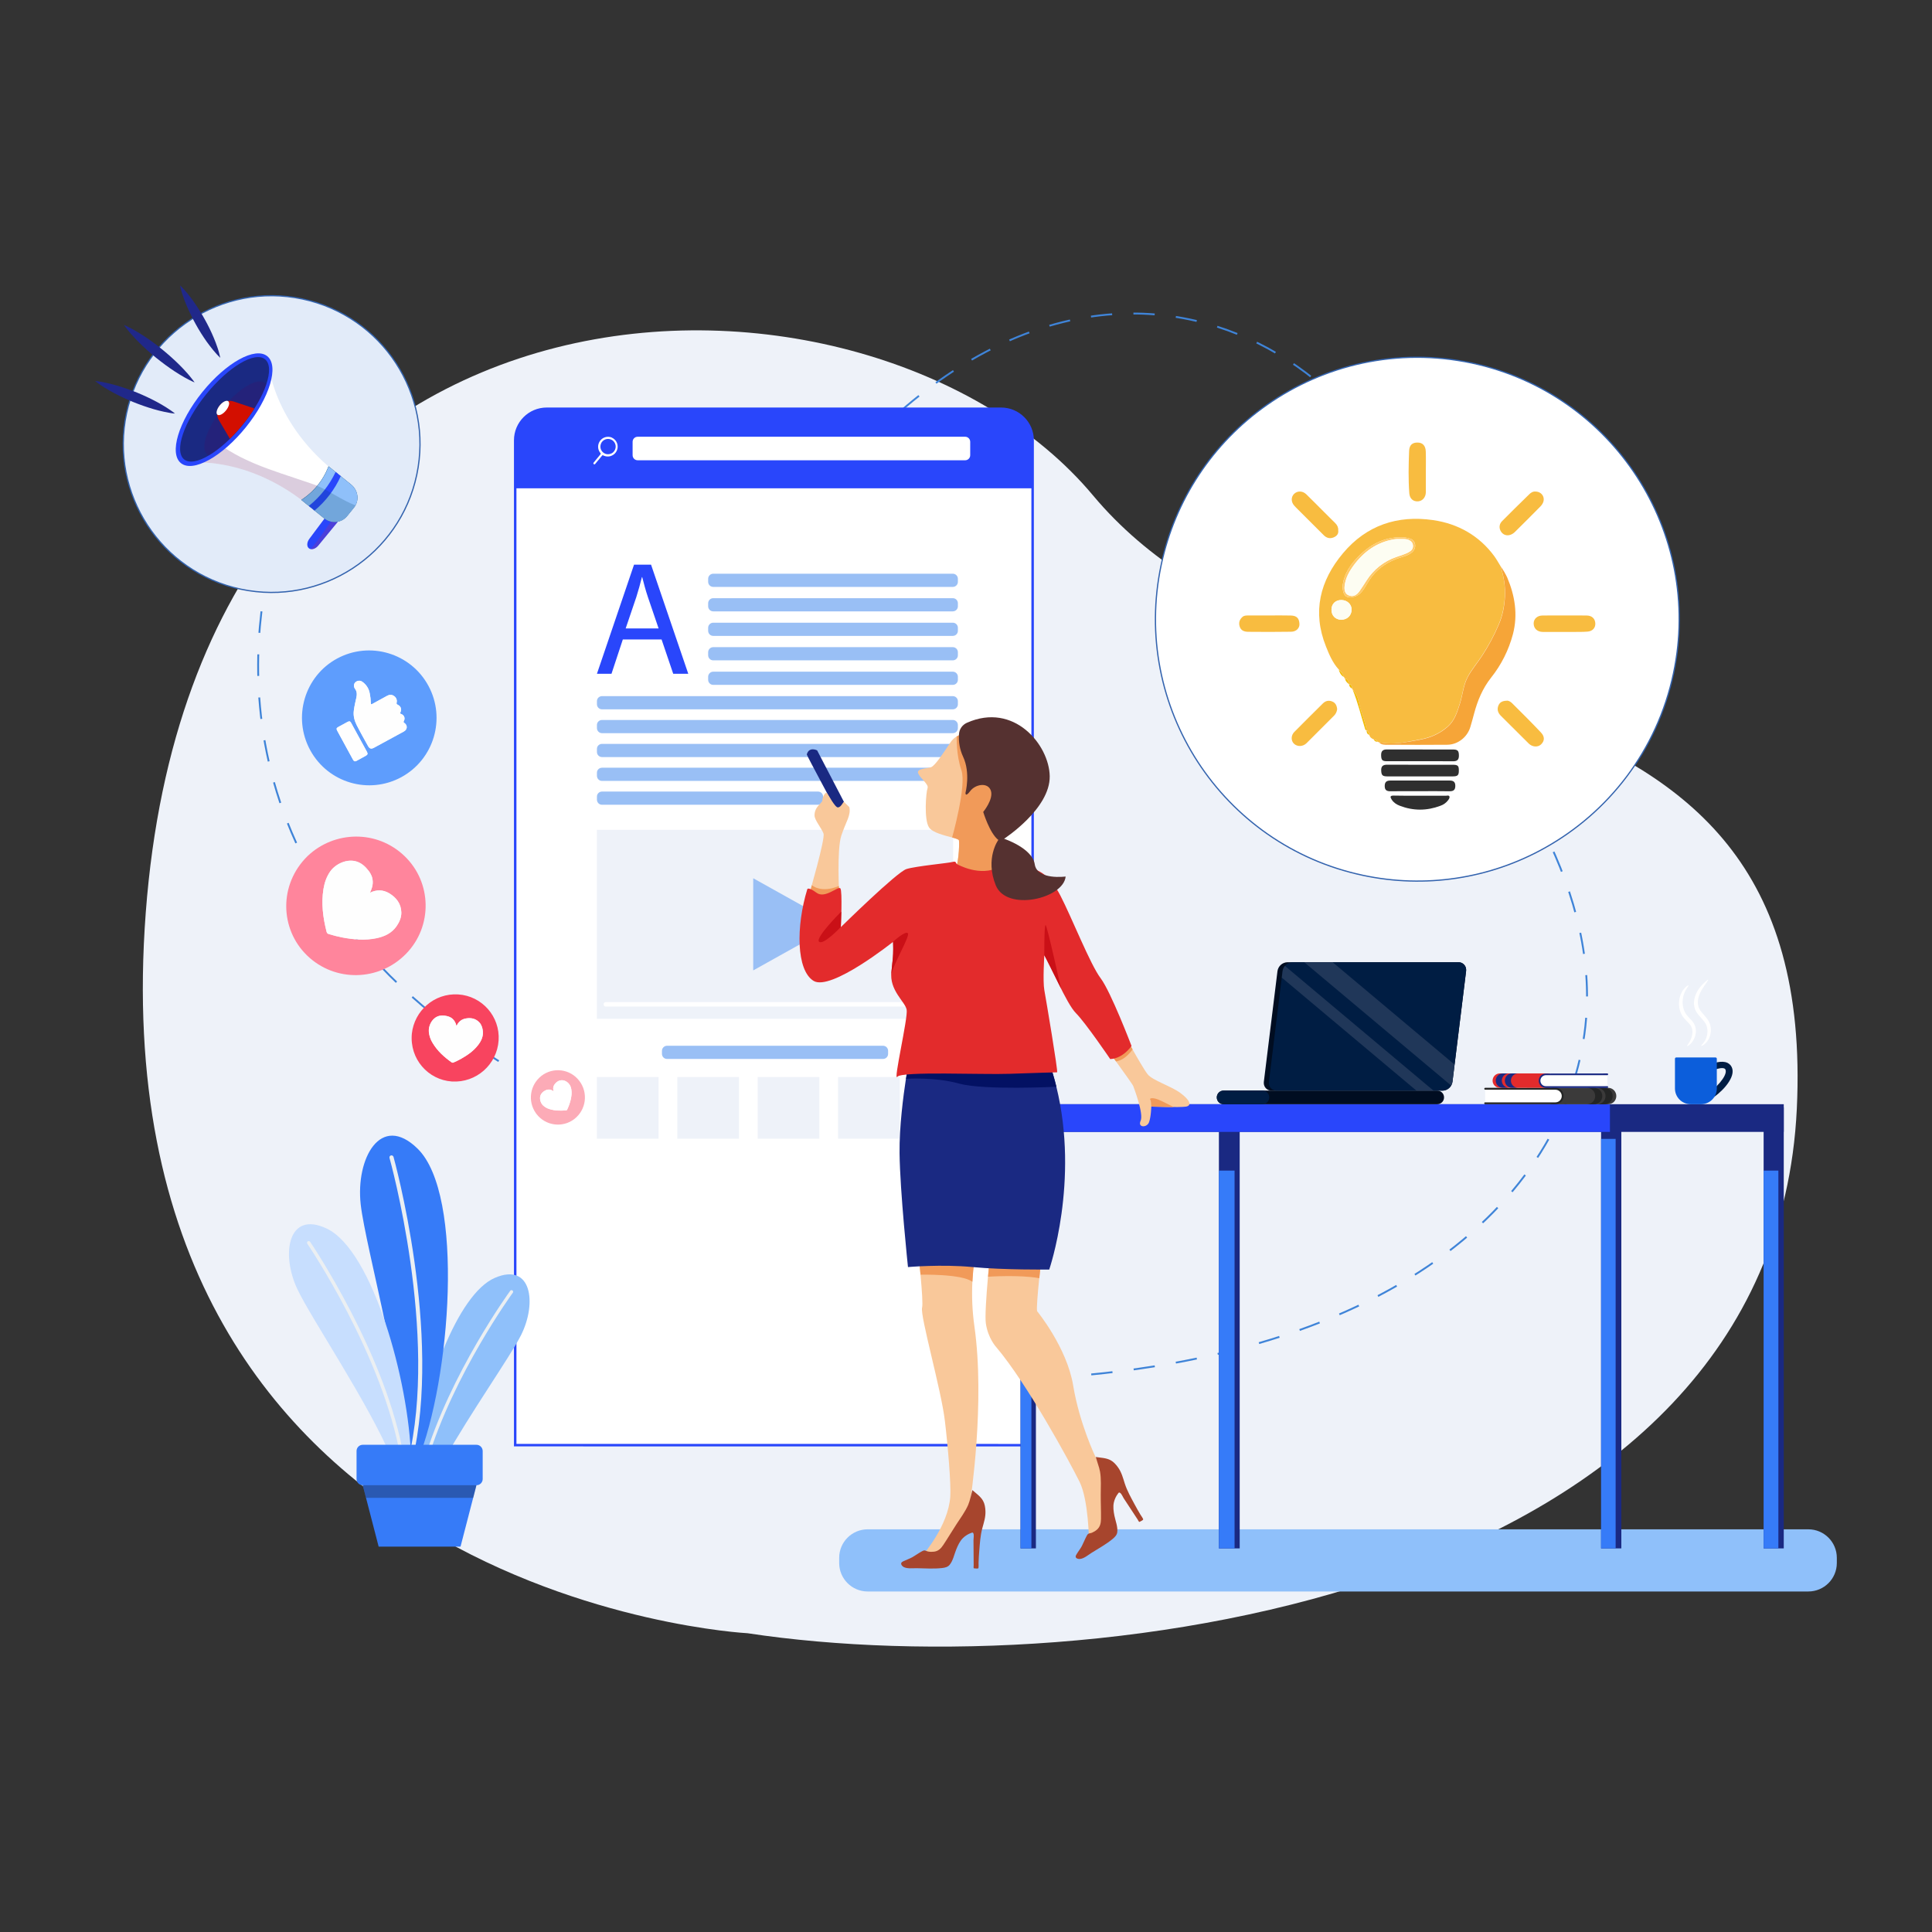 <?xml version="1.0" encoding="UTF-8"?> <!-- Generator: Adobe Illustrator 25.0.1, SVG Export Plug-In . SVG Version: 6.00 Build 0) --> <svg xmlns="http://www.w3.org/2000/svg" xmlns:xlink="http://www.w3.org/1999/xlink" version="1.1" id="Layer_1" x="0px" y="0px" viewBox="0 0 3120 3120" style="enable-background:new 0 0 3120 3120;" xml:space="preserve"><rect x="0" y="0" width="3120" height="3120" fill="#333333" stroke="none"/> <style type="text/css"> .st0{fill:#EEF2F9;} .st1{fill:none;stroke:#3F84D8;stroke-width:3;stroke-miterlimit:10;} .st2{fill:none;stroke:#3F84D8;stroke-width:3;stroke-miterlimit:10;stroke-dasharray:34.83,34.83;} .st3{fill:none;stroke:#3F84D8;stroke-width:3;stroke-miterlimit:10;stroke-dasharray:34.38,34.38;} .st4{fill:none;stroke:#3F84D8;stroke-width:3;stroke-miterlimit:10;stroke-dasharray:34.49,34.49;} .st5{fill:#FFFFFF;stroke:#2946FB;stroke-width:4;stroke-miterlimit:10;} .st6{fill:#99BFF5;} .st7{fill:#FFFFFF;} .st8{fill:#2946FB;} .st9{fill:#8FC0FA;} .st10{fill:#1A2982;} .st11{fill:#367BF8;} .st12{fill:#F9C89A;} .st13{fill:#F19A59;} .st14{fill:#A7452D;} .st15{fill:#031163;} .st16{fill:#E32B2C;} .st17{fill:#CA1017;} .st18{fill:#553130;} .st19{fill-rule:evenodd;clip-rule:evenodd;fill:#000D21;} .st20{fill-rule:evenodd;clip-rule:evenodd;fill:#001D43;} .st21{opacity:0.29;fill-rule:evenodd;clip-rule:evenodd;fill:#70778E;enable-background:new ;} .st22{fill:#001D43;} .st23{fill:#0C5EDB;} .st24{fill-rule:evenodd;clip-rule:evenodd;fill:#3B3A3A;} .st25{fill-rule:evenodd;clip-rule:evenodd;fill:#FFFFFF;} .st26{fill-rule:evenodd;clip-rule:evenodd;fill:#242525;} .st27{fill-rule:evenodd;clip-rule:evenodd;fill:#E32B2C;} .st28{fill-rule:evenodd;clip-rule:evenodd;fill:#1A2982;} .st29{fill:#5E9DFD;} .st30{fill:#FEFEFE;} .st31{fill:#FF859C;} .st32{fill:#F8445F;} .st33{opacity:0.45;} .st34{fill:#FFFFFF;stroke:#3363AE;stroke-width:2;stroke-miterlimit:10;} .st35{fill:#E2EBF9;stroke:#3363AE;stroke-width:2;stroke-miterlimit:10;} .st36{opacity:0.2;} .st37{fill:#D92150;} .st38{fill:#4A0659;} .st39{fill:#003E61;} .st40{fill:#D30F00;} .st41{fill:#20288A;} .st42{fill:#F8BC40;} .st43{fill:#F6A538;} .st44{fill:#2F2F2F;} .st45{fill:#F2BB0A;} .st46{fill:#FFC969;} .st47{fill:#FDFDF2;} .st48{fill-rule:evenodd;clip-rule:evenodd;fill:#8FC0FA;} .st49{fill-rule:evenodd;clip-rule:evenodd;fill:#EBEFF2;} .st50{fill-rule:evenodd;clip-rule:evenodd;fill:#367BF8;} .st51{fill-rule:evenodd;clip-rule:evenodd;fill:#C7DEFE;} .st52{opacity:0.35;fill-rule:evenodd;clip-rule:evenodd;fill:#141A33;enable-background:new ;} </style> <g> <path class="st0" d="M1207.2,2637.5c0,0-1055.6-54.7-971.8-1164S1409.5,374.8,1765,799.9s1174.2,204.9,1136.7,990.6 C2864.2,2576.2,1773.1,2723.3,1207.2,2637.5z"></path> <path class="st1" d="M447.1,873c0,0-1.9,5.2-4.7,14.8"></path> <path class="st2" d="M434.3,918.7c-34.7,150.5-86,636.8,599.9,908.9"></path> <path class="st1" d="M1049,1833.4c4.8,1.8,9.7,3.7,14.6,5.5c7.3,2.7-0.5-5.4-1.2-15.6"></path> <path class="st3" d="M1060.8,1792c-7-174.6-1.1-794,402.4-1135.7c458-387.9,908.4,63.6,828.3,372.7"></path> <path class="st1" d="M2287.1,1044.1c-1.6,4.9-3.3,9.8-5.2,14.7c-2.8,7.2,4.1,3.7,11.2,10.8"></path> <path class="st4" d="M2315.2,1092.2c74.1,78.4,246.3,285.1,247.7,513.6c1.7,272.4-248.2,579.1-863.9,619"></path> <path class="st1" d="M1683.2,2225.8c-5.2,0.3-10.3,0.6-15.6,0.8"></path> <path class="st5" d="M883,660.1h733.6c28.2,0,51,22.8,51,51v1622.7l0,0H832l0,0V711.1C832,682.9,854.8,660.1,883,660.1 C883,660.1,883,660.1,883,660.1z"></path> <rect x="963.9" y="1340.1" class="st0" width="575.4" height="305.1"></rect> <polygon class="st6" points="1216.4,1418.3 1216.4,1567.1 1349.7,1492.7 "></polygon> <path class="st7" d="M978.1,1618.3h541.1c1.8,0,3.3,1.5,3.3,3.3v0.6c0,1.8-1.5,3.3-3.3,3.3H978.1c-1.8,0-3.3-1.5-3.3-3.3v-0.6 C974.8,1619.8,976.3,1618.3,978.1,1618.3z"></path> <path class="st6" d="M1151.8,926.5h386.9c4.6,0,8.2,3.7,8.2,8.2v4.9c0,4.6-3.7,8.2-8.2,8.2h-386.9c-4.6,0-8.2-3.7-8.2-8.2v-4.9 C1143.6,930.2,1147.3,926.5,1151.8,926.5z"></path> <path class="st6" d="M1151.8,966h386.9c4.6,0,8.2,3.7,8.2,8.2v4.9c0,4.6-3.7,8.2-8.2,8.2h-386.9c-4.6,0-8.2-3.7-8.2-8.2v-4.9 C1143.6,969.7,1147.3,966,1151.8,966z"></path> <path class="st6" d="M1151.8,1005.6h386.9c4.6,0,8.2,3.7,8.2,8.2v4.9c0,4.6-3.7,8.2-8.2,8.2h-386.9c-4.6,0-8.2-3.7-8.2-8.2v-4.9 C1143.6,1009.3,1147.3,1005.6,1151.8,1005.6z"></path> <path class="st6" d="M1151.8,1045.1h386.9c4.6,0,8.2,3.7,8.2,8.2v4.9c0,4.6-3.7,8.2-8.2,8.2h-386.9c-4.6,0-8.2-3.7-8.2-8.2v-4.9 C1143.6,1048.8,1147.3,1045.1,1151.8,1045.1z"></path> <path class="st6" d="M1151.8,1084.7h386.9c4.6,0,8.2,3.7,8.2,8.2v4.9c0,4.6-3.7,8.2-8.2,8.2h-386.9c-4.6,0-8.2-3.7-8.2-8.2v-4.9 C1143.6,1088.4,1147.3,1084.7,1151.8,1084.7z"></path> <path class="st6" d="M972.2,1124.2h566.5c4.6,0,8.2,3.7,8.2,8.2v4.9c0,4.6-3.7,8.2-8.2,8.2H972.2c-4.6,0-8.2-3.7-8.2-8.2v-4.9 C963.9,1127.9,967.6,1124.2,972.2,1124.2z"></path> <path class="st6" d="M972.2,1162.7h566.5c4.6,0,8.2,3.7,8.2,8.2v4.9c0,4.6-3.7,8.2-8.2,8.2H972.2c-4.6,0-8.2-3.7-8.2-8.2v-4.9 C963.9,1166.4,967.6,1162.7,972.2,1162.7z"></path> <path class="st6" d="M972.2,1201.3h566.5c4.6,0,8.2,3.7,8.2,8.2v4.9c0,4.6-3.7,8.2-8.2,8.2H972.2c-4.6,0-8.2-3.7-8.2-8.2v-4.9 C963.9,1204.9,967.6,1201.3,972.2,1201.3z"></path> <path class="st6" d="M972.2,1239.8h566.5c4.6,0,8.2,3.7,8.2,8.2v4.9c0,4.6-3.7,8.2-8.2,8.2H972.2c-4.6,0-8.2-3.7-8.2-8.2v-4.9 C963.9,1243.4,967.6,1239.8,972.2,1239.8z"></path> <path class="st6" d="M972.2,1278.3H1321c4.6,0,8.2,3.7,8.2,8.2v4.9c0,4.6-3.7,8.2-8.2,8.2H972.2c-4.6,0-8.2-3.7-8.2-8.2v-4.9 C963.9,1282,967.6,1278.3,972.2,1278.3z"></path> <path class="st6" d="M1077.2,1688.8h348.8c4.6,0,8.2,3.7,8.2,8.2v4.9c0,4.6-3.7,8.2-8.2,8.2h-348.8c-4.6,0-8.2-3.7-8.2-8.2v-4.9 C1069,1692.5,1072.7,1688.8,1077.2,1688.8z"></path> <path class="st8" d="M1005.8,1032.7l-18.3,55.4h-23.5l59.9-176.2h27.5l60.1,176.2h-24.3l-18.8-55.4H1005.8z M1063.6,1014.9 l-17.3-50.7c-3.9-11.5-6.5-22-9.2-32.2h-0.5c-2.6,10.5-5.5,21.2-8.9,31.9l-17.3,51H1063.6z"></path> <path class="st8" d="M883,660.1h733.6c28.2,0,51,22.8,51,51v77.5l0,0H832l0,0v-77.5C832,682.9,854.8,660.1,883,660.1 C883,660.1,883,660.1,883,660.1z"></path> <path class="st7" d="M1029.8,705.3h528.8c4.6,0,8.2,3.7,8.2,8.2v21.6c0,4.6-3.7,8.2-8.2,8.2h-528.8c-4.6,0-8.2-3.7-8.2-8.2v-21.6 C1021.6,709,1025.2,705.3,1029.8,705.3z"></path> <path class="st7" d="M971.6,733.4c0.2,0.2,0.4,0.3,0.6,0.5C972,733.7,971.8,733.5,971.6,733.4z"></path> <path class="st7" d="M973.2,734.6l-0.6,0.8l-0.9,1.1l-5,6.1l-0.9,1l-3.7,4.5l-0.5,0.6l-0.5,0.6c-0.3,0.3-0.7,0.6-1.1,0.6h-0.3 c-0.3,0-0.7-0.2-0.9-0.4c-0.3-0.3-0.5-0.6-0.5-1c-0.1-0.2-0.1-0.5,0-0.7c0-0.1,0.1-0.2,0.1-0.3l0,0c0.1-0.1,0.1-0.2,0.2-0.3l5-6.1 l1.1-1.3l5-6.1l0.9-1.1c0.3,0.3,0.7,0.6,1,0.9s0.4,0.3,0.6,0.5C972.5,734,972.9,734.3,973.2,734.6z"></path> <path class="st7" d="M975.6,734.2c0,0-0.3,0.6-0.7,1.3c-0.6-0.3-1.2-0.6-1.7-1l-0.6,0.8l-0.9,1.1c-0.7-0.9-1.4-2-2-2.9l0.9-1.1 c-0.2-0.2-0.3-0.3-0.5-0.5C972.3,731.8,975.6,734.1,975.6,734.2z"></path> <path class="st7" d="M988.3,706.7c-1.8-0.8-3.6-1.2-5.6-1.3c-6.4-0.3-12.3,3.2-15.1,8.9c-0.1,0.2-0.2,0.4-0.3,0.6 c-2.6,5.8-1.5,12.5,2.7,17.2c0.2,0.2,0.3,0.4,0.5,0.5c0.3,0.3,0.7,0.6,1,0.9c0.3,0.3,0.4,0.3,0.6,0.5c0.2,0.2,0.6,0.5,0.9,0.7 c0.6,0.4,1.1,0.7,1.7,1l0.5,0.2c0.9,0.4,1.8,0.7,2.7,0.9c3.1,0.7,6.4,0.5,9.4-0.7c8.2-3.2,12.3-12.4,9.1-20.6 c-1.5-3.9-4.5-7.1-8.4-8.8L988.3,706.7z M993.2,726.2c-0.7,1.6-1.8,3.1-3.1,4.3c-3.1,2.7-7.4,3.7-11.4,2.7 c-0.6-0.2-1.2-0.4-1.8-0.7c-6.2-2.8-9-10-6.3-16.2c0,0,0-0.1,0-0.1c2.8-6.3,10.1-9.1,16.4-6.3C993.2,712.7,996,720,993.2,726.2 L993.2,726.2z"></path> <rect x="963.9" y="1739.3" class="st0" width="99.6" height="99.6"></rect> <rect x="1093.8" y="1739.3" class="st0" width="99.6" height="99.6"></rect> <rect x="1223.6" y="1739.3" class="st0" width="99.6" height="99.6"></rect> <rect x="1353.4" y="1739.3" class="st0" width="99.6" height="99.6"></rect> <path class="st9" d="M1401.2,2469.7h1519.1c25.4,0,46,20.6,46,46v8.4c0,25.4-20.6,46-46,46H1401.2c-25.4,0-46-20.6-46-46v-8.4 C1355.2,2490.3,1375.8,2469.7,1401.2,2469.7z"></path> <rect x="1968.4" y="1788.4" class="st10" width="33.6" height="712.1"></rect> <rect x="1968.4" y="1890.4" class="st11" width="25.3" height="610.1"></rect> <rect x="2585.6" y="1788.4" class="st10" width="32.7" height="712.1"></rect> <rect x="2585.6" y="1839.2" class="st11" width="23.5" height="661.3"></rect> <rect x="2848.1" y="1788.4" class="st10" width="32.5" height="712.1"></rect> <rect x="2848.1" y="1890.4" class="st11" width="23.8" height="610.1"></rect> <rect x="1648.1" y="1783.2" class="st10" width="1232.5" height="44.7"></rect> <rect x="1648.1" y="1788.4" class="st10" width="24.8" height="712.1"></rect> <rect x="1648.1" y="1845.8" class="st11" width="17.5" height="654.7"></rect> <rect x="1648.1" y="1783.2" class="st8" width="951.8" height="44.7"></rect> <path class="st12" d="M1915.2,1787.1c-10.1,1.6-56,0-56,0s-0.3,16.4-3.7,25.4c-3.4,9-18.7,8.7-13.5-2.6s-10.8-52.8-11.9-56 c-0.7-2.2-17.5-25.4-27.8-39.7c-4.7-6.4-8.1-11.1-8.1-11.1l29.3-18.2c0,0,2.2,4,5.4,9.7l0,0c7,12.5,19,33.3,24.4,40.2 c7.9,10.1,38.3,19.3,53.1,30.4C1921.4,1776.2,1925.3,1785.5,1915.2,1787.1z"></path> <path class="st13" d="M1829,1694.6L1829,1694.6c0,0-10.9,17.1-26.7,19.5c-4.7-6.4-8.1-11.1-8.1-11.1l29.3-18.2 C1823.6,1684.9,1825.8,1688.8,1829,1694.6z"></path> <path class="st10" d="M1302.9,1218.4c-0.3,1.3,51,96.4,51,96.4l9-19.8l-43.3-83.2C1319.6,1211.7,1306.4,1205.2,1302.9,1218.4z"></path> <path class="st12" d="M1307.3,1442.4c0,0,25.6-87.9,22.6-96.3c-3-8.4-14.2-21.4-14.5-28.9c-0.4-14.7,12.8-20.4,12.6-24.6 s4.5-14.2,7.2-11.9s13.2,23.8,18.2,23.2s7.4-7.9,9.5-9l8.7,8.5c2.9,13.5-5.6,23.5-13,46.2s-3.4,94.6-3.4,94.6 S1321.4,1470.4,1307.3,1442.4z"></path> <path class="st13" d="M1311,1429.4c0,0,14.4,13.7,43.7,1.4l0.6,13.3l-40.4,5.1l-7.5-4.8L1311,1429.4z"></path> <path class="st12" d="M1793.5,2387.4v82.3l-34.9,19c0,0-0.5-66-15.2-95.7c-16.4-33.2-84.8-158.7-134.4-217.3c0,0-13.6-14.3-17-39 c-1.4-10.3,0.6-41.7,3.5-74.9c4-46.8,9.6-97.3,9.6-97.3l83.4,10.3c0,0-6.1,48.7-10.2,89.4c-2.7,26.1-4.5,48.9-3.5,53.2 c0,0,48.1,58.4,58.3,120.2c10.2,61.8,36.1,115.3,36.1,115.3L1793.5,2387.4z"></path> <path class="st12" d="M1570.3,2070c-1.2,23.8-0.1,47.7,3.2,71.3c17.8,124.4-6.5,282.3-6.5,282.3l-40.4,90.4l-35.7-3.6 c0,0,40.3-46,43.7-93.3c1.4-19.7-3.7-80.7-8.7-122.5c-5.9-50.5-40.4-170-36.8-183.1c1.3-4.9-0.2-27.2-2.6-53.1 c-4-43-10.5-96.1-10.5-96.1l98.6-35.2l33.8-12.1c0,0-3.5,6.8-8.4,19.1C1582.8,1977.5,1572.7,2023.4,1570.3,2070z"></path> <path class="st13" d="M1600,1934.1c-17.2,43.4-27.2,89.3-29.7,135.9c-16.7-13.1-83.7-11.5-83.7-11.5l0,0c-4-43-10.5-96.1-10.5-96.1 l98.6-35.2C1583.1,1929.3,1591.6,1931.7,1600,1934.1z"></path> <path class="st13" d="M1688.6,1974.8c0,0-6.1,48.7-10.2,89.4c-31.2-5.9-82.8-2.4-82.8-2.4c4-46.8,9.6-97.3,9.6-97.3L1688.6,1974.8z "></path> <path class="st14" d="M1567.4,2418c-1,4.2-2.3,8.3-3.9,12.3c-4.9,11.2-12.5,21.3-19.1,31.5c-7.2,11-13.8,22.3-21.1,33.2 c-3.7,5.6-7.9,9.9-14.8,10.8c-3.2,0.4-6.4,0.4-9.6-0.2c-1.9-0.3-3.9-1.6-5.8-1.8c-1.6-0.1-3.2,0.9-4.6,1.6 c-5.2,2.8-10,6.4-15.1,9.3c-4.5,2.5-9.4,4.1-14,6.3c-1.4,0.7-3.5,1.6-4,3.3c-0.7,2.5,1.9,5.1,3.8,6.2c5.9,3.2,14.7,1.9,21.1,2 c13.6,0.2,27.7,1.3,41.3-0.3c4.4-0.5,9-1.5,12-5.2c5.5-6.7,7.4-16.8,10.6-24.7c2.7-6.6,5.8-13.5,11-18.6c3.8-3.7,8.4-6.5,13.3-8.2 c1.7-0.6,2.5-1.1,3.4,0.7c1.3,2.9,0.2,7.9,0.2,11c0.1,6.4,0.3,38.5,0.3,40.8c0,0.9-0.4,3.3,0,4.1c0.6,1.1-0.2,0.4,1.5,0.7 c0.9,0.2,5.1,0.5,5.8,0c1.1-0.8,0.5-7.3,0.6-9.1c0.2-6.4,0.6-12.7,1.1-19c1-12.2,1.7-24.7,4.9-36.6c2.6-9.7,5.6-18,5.1-28.3 c-0.3-5.4-1.1-11.2-3.8-16c-3.8-7-11.4-12.2-17.3-17.4L1567.4,2418z"></path> <path class="st14" d="M1773.1,2364.3c1.4,4.1,2.6,8.2,3.4,12.5c2,12,1.1,24.7,1.1,36.8c-0.1,13.1,0.6,26.3,0.4,39.4 c-0.1,6.7-1.3,12.6-6.5,17.2c-2.4,2.1-5.2,3.8-8.1,5c-1.8,0.8-4.2,0.8-5.8,1.7c-1.4,0.8-2.2,2.5-2.9,3.8c-2.8,5.2-4.9,10.8-7.6,16 c-2.4,4.6-5.7,8.5-8.3,12.9c-0.8,1.4-2.1,3.2-1.6,4.9c0.7,2.5,4.4,3.3,6.6,3.1c6.7-0.5,13.4-6.4,18.8-9.8c11.5-7.3,24-14,34.5-22.8 c3.4-2.9,6.7-6.2,7.2-10.8c1-8.6-2.9-18.1-4.6-26.4c-1.4-7-2.5-14.5-0.9-21.6c1.2-5.2,3.5-10,6.7-14.2c1.1-1.5,1.5-2.3,3.2-1.3 c2.7,1.7,4.4,6.5,6.2,9.2c3.6,5.3,21.2,32.1,22.4,34.1c0.5,0.8,1.4,3,2.2,3.4c1.1,0.6,0.1,0.5,1.7-0.2c0.8-0.3,4.6-2.3,4.9-3.2 c0.5-1.3-3.5-6.4-4.4-8c-3.3-5.5-6.4-11-9.4-16.6c-5.8-10.8-12-21.7-15.8-33.4c-3.1-9.6-5.1-18.1-11.1-26.5 c-3.2-4.4-7-8.8-11.9-11.4c-7-3.8-16.2-4-23.9-5.2L1773.1,2364.3z"></path> <path class="st10" d="M1694.4,2050.2c0,0-73.7,0.8-123.7-4s-104.4,0-104.4,0s-12.9-122-13.6-183.9c-0.5-42.5,6.1-92.9,10.3-120.2 c1.9-12.4,3.3-20.1,3.3-20.1c16.9-16.6,35.4-31.5,55.1-44.7c49.1-32.7,119.4-60.3,159.9,9.4c5.2,9.2,9.6,18.9,13,29 c4.6,13.1,8.4,26.2,11.6,39.2C1743.5,1907.6,1694.4,2050.2,1694.4,2050.2z"></path> <path class="st12" d="M1615.4,1321.4c-7.1,20.6,0,96.7,0,96.7c-11.4,4.8-84.3-6.1-75.8-9.8c8.4-3.7,10.1-46.7,9-51.2 c-0.3-1.5-4.8-2.9-11-4.6c-12.4-3.4-31.7-7.8-37.3-16.3c-8.5-12.7-4.8-57.3-2.4-63.4s-11.6-15.6-15.1-23.8s14.5-7.7,20.9-10.1 c6.3-2.4,19.8-22.7,30.9-39.6c2.7-4.1,6.2-7.5,10.4-10.1c6.8-4.1,14.5-6.5,22.4-6.8c0,0,35.9-1.8,71.6,18.7 C1674.6,1221.7,1622.6,1300.8,1615.4,1321.4z"></path> <path class="st13" d="M1615.4,1321.4c-7.1,20.6,0,96.7,0,96.7c-11.4,4.8-84.3-6.1-75.8-9.8c8.4-3.7,10.1-46.7,9-51.2 c-0.3-1.5-4.8-2.9-11-4.6c0,0,23.6-83.6,15-108.6c-8.7-25-7.6-54.6-7.6-54.6l0,0c6.8-4.1,14.5-6.5,22.4-6.8c0,0,35.9-1.8,71.6,18.7 C1674.6,1221.8,1622.6,1300.8,1615.4,1321.4z"></path> <path class="st15" d="M1706,1755c0,0-116.6,6-157-5.1c-40.4-11.1-85.8-7.7-85.8-7.7c1.9-12.4,3.3-20.1,3.3-20.1 c16.9-16.6,35.4-31.5,55.1-44.7c48-4,118.4,2.9,159.9,9.4c5.2,9.2,9.6,18.9,13,29C1698.9,1728.9,1702.8,1742,1706,1755z"></path> <path class="st16" d="M1545.7,1395.6c0,0,37.1,21.4,68.3,4.4c0,0,3.8-3.1,4-5.4c0.2-2.3,4.1,5.8,30.6,6 c26.6,0.2,45.6,10.5,63.8,45.6c18.2,35.1,48.3,111.5,65,133.5c16.6,22,49.9,109.4,49.9,109.4s-13.3,20.2-34.4,21.2 c0,0-39.5-58.2-55.3-74.1c-15.9-15.9-41.9-80-51.1-93.5c0,0-2.7,41.6,0,56.3c2.7,14.7,22.6,132.7,20.6,132.7 c-2,0-32.9,0.8-76.9,2.4c-44,1.6-173.9-4.4-181.1,4.8c-7.1,9.1,17.4-95.1,15.1-108.2c-2.3-13.1-28.5-31.3-24.6-61.8 c4-30.5,2.6-47.9,2.6-47.9s-100.4,80.2-128.4,63c-27.9-17.2-28.5-87.9-10.1-148c0,0,1-4.6,14.9,5.7c13.9,10.3,34.9-11.3,38.5-7.1 s0.8,62.6,0.8,62.6s90.4-89,106-93.8c15.6-4.8,67.1-9.5,74.2-11.4C1545.1,1390.1,1542.8,1394.1,1545.7,1395.6z"></path> <path class="st17" d="M1357.8,1497c0,0-28.3,30.1-35.1,23.8s35.9-48.7,35.9-48.7L1357.8,1497z"></path> <path class="st17" d="M1442.2,1520.8c0,0,20.8-19,24-13.5c3.2,5.6-24.2,50.3-26.9,67.4c0,0,0.9-14.4,2.4-25.5 C1443.2,1538.1,1442.2,1520.8,1442.2,1520.8z"></path> <path class="st17" d="M1686.5,1542.6c0,0-0.4-48.3,2-48.7s24.5,101.5,25,102.4L1686.5,1542.6z"></path> <path class="st18" d="M1561.3,1167.3c-7.2,3.3-12.1,10.2-12.6,18.1c-1,12.6,1.3,25.2,6.6,36.6c12.3,26.2,3.9,58.3,3.9,58.3 s-0.7,8.2,7.6-2.8c8.3-11.1,28.5-14.7,33.3-0.8c4.8,13.9-12.3,34.5-12.3,34.5s10.4,34.5,24.4,45.2c0,0-21.7,29.6-4.2,73.1 c17.4,43.4,109.7,21.6,112.9-14c0,0-46,6.3-49.9-19.8s-49.5-41.2-49.5-41.2s74.5-48.3,73.7-101 C1694.4,1202.9,1637.4,1133.3,1561.3,1167.3z"></path> <path class="st13" d="M1859.2,1787.1c0,0-0.1-9.5-1.7-11.5c-1.6-2,3.9-4.4,17.4,2s20.4,10.2,20.4,10.2L1859.2,1787.1z"></path> <path class="st19" d="M2321,1783.2h-345c-6.1,0-11-4.9-11-11l0,0c0-6.1,4.9-11,11-11h345c6.1,0,11,4.9,11,11l0,0 C2332,1778.3,2327.1,1783.2,2321,1783.2z"></path> <path class="st19" d="M2329.6,1761.3h-276c-6.9,0.2-12.6-5.3-12.7-12.2c0-0.7,0-1.5,0.1-2.2l22-178.7c1.2-8.1,8-14.1,16.1-14.3 H2355c6.9-0.2,12.6,5.3,12.7,12.2c0,0.7,0,1.4-0.1,2.2l-22,178.7C2344.5,1755,2337.7,1761.1,2329.6,1761.3z"></path> <path class="st20" d="M2329.6,1761.3h-267.8c-6.9,0.1-12.6-5.3-12.7-12.2c0-0.7,0-1.4,0.1-2.2l22-178.7c1.2-8.1,8-14.1,16.1-14.3 H2355c6.9-0.2,12.6,5.3,12.7,12.2c0,0.7,0,1.4-0.1,2.2l-22,178.7C2344.5,1755,2337.7,1761.1,2329.6,1761.3z"></path> <path class="st21" d="M2315,1761.3h-27.6l-217.5-182.6l1.3-10.5c0.4-3.1,1.7-6,3.8-8.4L2315,1761.3L2315,1761.3z M2106.2,1553.9 l237.3,199.2c1.1-1.9,1.9-3.9,2.1-6.1l3.4-27.8l-196.9-165.3H2106.2z"></path> <path class="st20" d="M2038.7,1783.2H1976c-6.1,0-11-4.9-11-11l0,0c0-6.1,4.9-11,11-11h62.7c6.1,0,11,4.9,11,11l0,0 C2049.7,1778.3,2044.8,1783.2,2038.7,1783.2z"></path> <path class="st22" d="M2762.8,1774.9c14.3-8.1,38.9-31.9,34.8-48.7c-1-4.3-3.9-7.9-7.9-9.8c-9.5-4.4-23.1,0.9-24.6,1.5l4.5,9.4 c3.3-1.3,11.3-3.5,15.1-1.8c1.1,0.5,1.9,1.6,2.1,2.8c2.4,9.8-16.8,30.4-29.7,37.7L2762.8,1774.9z"></path> <path class="st23" d="M2770.4,1707.7h-63.5c-1.1,0-2,0.9-2,2v48.1c0,14,11.3,25.4,25.4,25.4c0,0,0,0,0,0h16.8 c14,0,25.4-11.4,25.4-25.4v-48.2C2772.4,1708.6,2771.5,1707.7,2770.4,1707.7z"></path> <path class="st7" d="M2726.9,1591.3c0.1,0.2,0,0.6-0.4,1.2l-0.8,1.1l-0.5,0.7c-0.2,0.2-0.4,0.5-0.5,0.8c-0.9,1.4-1.8,2.8-2.6,4.2 c-1,1.9-1.9,3.9-2.6,5.9c-0.8,2.4-1.5,4.9-1.8,7.5c-0.2,1.4-0.3,2.8-0.4,4.3c-0.1,1.5,0,3,0.1,4.5c0.1,1.6,0.3,3.1,0.7,4.7 c0.3,1.6,0.8,3.2,1.3,4.7c1.1,3.2,2.8,6.2,4.9,8.8c2.1,2.7,4.9,5.2,7.5,8.1c1.3,1.5,2.5,3,3.5,4.7c1,1.7,1.8,3.5,2.4,5.4 c1,3.4,1.3,7,0.8,10.5c-0.4,3-1.2,5.9-2.5,8.6c-1.7,3.9-4.3,7.3-7.4,10.1c-2.3,1.9-3.8,2.5-4.1,2.2c-0.3-0.3,0.7-1.6,2.2-3.9 c2.1-3.1,3.8-6.5,5-10.1c0.8-2.4,1.2-4.9,1.4-7.4c0.2-2.8-0.2-5.5-1.1-8.2c-0.5-1.4-1.1-2.7-2-3.9c-0.9-1.3-1.9-2.6-3-3.7 c-1.2-1.2-2.4-2.5-3.8-3.9c-1.4-1.4-2.8-2.9-4.1-4.5c-2.5-3.2-4.5-6.9-5.8-10.8c-0.6-1.8-1.1-3.7-1.4-5.6c-0.3-1.8-0.5-3.7-0.5-5.5 c0-1.7,0-3.5,0.2-5.2c0.2-1.6,0.4-3.3,0.8-4.9c0.6-2.8,1.6-5.6,2.9-8.2c1-2.2,2.3-4.2,3.8-6.1c1.1-1.4,2.4-2.7,3.7-3.9 c0.3-0.2,0.5-0.5,0.8-0.7c0.3-0.2,0.5-0.4,0.8-0.5c0.2-0.2,0.4-0.3,0.7-0.4l0.6-0.3C2726.3,1591.2,2726.7,1591.1,2726.9,1591.3z"></path> <path class="st7" d="M2758.4,1582.2c0.3,0.3-0.5,1.8-2.3,4.4c-1.8,2.6-4.5,6.2-7.3,10.8c-0.7,1.1-1.4,2.4-2.1,3.7 c-0.7,1.3-1.3,2.6-1.9,4.1c-0.6,1.5-1.1,2.9-1.6,4.5c-0.5,1.6-0.8,3.2-1,4.8c-0.5,3.4-0.4,6.9,0.4,10.2c0.4,1.7,1.1,3.4,1.9,4.9 c0.9,1.7,2,3.3,3.2,4.7c2.5,3.1,5.4,6.1,8,9.4c1.3,1.7,2.5,3.4,3.6,5.3c1,1.8,1.9,3.8,2.4,5.8c1.1,3.7,1.4,7.6,1.1,11.4 c-0.2,1.7-0.5,3.4-0.9,5.1c-0.4,1.5-0.9,3-1.5,4.5c-0.6,1.3-1.2,2.6-2,3.8c-0.3,0.6-0.7,1.1-1.1,1.6c-0.3,0.5-0.7,1-1.1,1.5 c-1.3,1.6-2.7,3-4.3,4.2c-0.6,0.4-1.2,0.8-1.8,1.2c-0.5,0.3-0.9,0.5-1.4,0.7c-0.8,0.3-1.3,0.4-1.4,0.2c-0.3-0.4,1-1.6,2.9-3.9 c1.1-1.4,2.2-2.9,3.1-4.4c0.3-0.4,0.5-0.9,0.8-1.4c0.3-0.5,0.5-1,0.7-1.5c0.5-1.1,0.9-2.3,1.3-3.5c0.8-2.7,1.3-5.4,1.3-8.2 c0.1-3.2-0.4-6.3-1.4-9.3c-0.5-1.6-1.2-3.1-2.1-4.5c-1-1.5-2-3-3.2-4.4c-2.4-2.9-5.3-5.9-8.2-9.4c-1.4-1.8-2.7-3.7-3.8-5.7 c-1.1-2-1.9-4.2-2.4-6.5c-0.5-2.1-0.7-4.3-0.7-6.5c0-2.1,0.2-4.1,0.6-6.2c0.4-1.9,0.9-3.8,1.5-5.6c0.6-1.7,1.3-3.4,2.1-5 c0.8-1.5,1.6-2.9,2.5-4.3c0.9-1.3,1.7-2.6,2.6-3.7c1.6-2,3.3-4,5.1-5.8c1.6-1.6,3-2.9,4.2-4 C2756.5,1582.9,2758.1,1581.9,2758.4,1582.2z"></path> <path class="st24" d="M2596.9,1756.7h-88.8c-7.3,0-13.3,5.9-13.3,13.3s5.9,13.3,13.3,13.3h88.8c7.3,0,13.3-5.9,13.3-13.3 S2604.3,1756.7,2596.9,1756.7z"></path> <path class="st25" d="M2398.4,1758.2h113.5c6.5,0,11.7,5.2,11.7,11.7l0,0c0,6.5-5.3,11.7-11.7,11.7h-113.5V1758.2z"></path> <path class="st26" d="M2398.4,1756.7c-0.9,0.1-1.5,0.8-1.4,1.7c0.1,0.8,0.7,1.4,1.4,1.4h113.5c5.6,0,10.2,4.6,10.2,10.2 c0,5.6-4.6,10.2-10.2,10.2h-113.5c-0.9,0-1.5,0.7-1.5,1.5c0,0.9,0.7,1.5,1.5,1.5h113.5c7.3,0,13.3-5.9,13.3-13.3 s-5.9-13.3-13.3-13.3L2398.4,1756.7z"></path> <path class="st26" d="M2592.8,1770c0-7.3-5.9-13.2-13.3-13.3h11.5c7.3,0,13.3,5.9,13.3,13.3s-5.9,13.3-13.3,13.3h-11.5 C2586.9,1783.2,2592.8,1777.3,2592.8,1770L2592.8,1770z"></path> <path class="st26" d="M2576.1,1770c0-7.3-5.9-13.2-13.3-13.3h11.5c7.3,0,13.3,5.9,13.3,13.3s-5.9,13.3-13.3,13.3h-11.5 C2570.2,1783.2,2576.1,1777.3,2576.1,1770L2576.1,1770z"></path> <path class="st27" d="M2421.7,1733.5h77.7c6.4,0.2,11.5,5.5,11.3,11.9c-0.2,6.2-5.1,11.1-11.3,11.3h-77.7 c-6.4-0.2-11.5-5.5-11.3-11.9C2410.6,1738.6,2415.6,1733.6,2421.7,1733.5z"></path> <path class="st25" d="M2595.6,1734.8h-99.4c-5.7,0-10.2,4.6-10.3,10.3l0,0c0,5.7,4.6,10.2,10.3,10.3h99.4V1734.8z"></path> <path class="st28" d="M2595.6,1733.5c0.8,0,1.4,0.6,1.4,1.4c0,0.8-0.6,1.4-1.4,1.4h-99.4c-4.9,0.2-8.8,4.3-8.6,9.2 c0.2,4.7,3.9,8.5,8.6,8.6h99.4c0.8,0,1.4,0.6,1.4,1.4c0,0.8-0.6,1.4-1.4,1.4h-99.4c-6.4-0.2-11.5-5.5-11.3-11.9 c0.2-6.2,5.1-11.1,11.3-11.3L2595.6,1733.5z"></path> <path class="st28" d="M2425.3,1745.1c0-6.4,5.2-11.6,11.6-11.6h-10.1c-6.4,0.2-11.5,5.5-11.3,11.9c0.2,6.2,5.1,11.1,11.3,11.3h10.1 C2430.5,1756.7,2425.3,1751.5,2425.3,1745.1z"></path> <path class="st28" d="M2440,1745.1c0-6.4,5.2-11.6,11.6-11.6h-10.1c-6.4,0.2-11.5,5.5-11.3,11.9c0.2,6.2,5.1,11.1,11.3,11.3h10.1 C2445.2,1756.7,2440,1751.5,2440,1745.1z"></path> <path class="st29" d="M544.4,1063.5c52.9-28.6,119-8.8,147.5,44.1c28.5,52.8,8.9,118.7-43.7,147.4c-52.7,28.6-118.3,9.2-147.1-43.3 C471.9,1158.3,492,1091.8,544.4,1063.5z M628,1194.5c8.1-4.4,16.2-8.8,24.2-13.2c5.8-3.2,6.2-10.1,0.8-13.8c-1.5-1-1.7-1.6-0.8-3.2 c2.5-4.5,0.5-9.5-4.4-11.3c-1.4-0.5-2.2-0.8-1.2-2.6c2.6-4.9,0.8-9.9-4.3-12.3c-1.5-0.7-2.3-1.4-1.8-3.4c1.1-4.1-0.6-8.5-4.3-10.8 c-3.6-2.4-7.3-2.3-11.1-0.2c-7.9,4.4-15.8,8.6-23.7,13c-2,1.1-2.4,0.8-2.5-1.4c-0.2-5.4-0.8-10.8-1.9-16c-1.4-7.5-5.8-14.1-12-18.4 c-2.7-2-6.4-2.2-9.3-0.4c-2.6,1.3-4.3,4-4.1,6.9c0,1.8,0.7,3.6,1.8,5c3.2,4.4,3.2,9.2,2.1,14.2c-1.6,6.9-3.2,13.8-4.1,20.9 c-1.1,8.5,1,16.2,4.6,23.4c5.7,11.4,12.1,22.6,18.3,33.8c2.5,4.5,5.2,5.3,9.7,2.8C612.1,1203.2,620,1198.8,628,1194.5L628,1194.5z M557.3,1203.4L557.3,1203.4c4.3,7.8,8.5,15.6,12.8,23.4c1.2,2.3,2.9,3.4,5.4,2c5.1-2.7,10.2-5.5,15.3-8.4c3-1.7,3.4-3.3,1.8-6.3 c-8.4-15.5-16.9-31-25.4-46.5c-1.7-3.1-2.9-3.4-6.2-1.7c-4.8,2.6-9.7,5.2-14.5,7.9c-3.3,1.8-3.7,3-1.8,6.4 C548.9,1187.9,553.1,1195.6,557.3,1203.4L557.3,1203.4z"></path> <path class="st30" d="M628,1194.4c-8,4.4-16,8.7-24,13.1c-4.5,2.4-7.2,1.7-9.7-2.8c-6.1-11.2-12.5-22.3-18.3-33.8 c-3.6-7.2-5.7-14.9-4.6-23.4c0.9-7.1,2.5-14,4.1-20.9c1.2-5.1,1.1-9.8-2.1-14.2c-1.1-1.4-1.8-3.2-1.8-5c-0.1-2.9,1.5-5.6,4.1-6.9 c2.9-1.8,6.5-1.6,9.3,0.4c6.3,4.3,10.6,10.9,12,18.4c1.1,5.3,1.7,10.7,1.9,16c0.1,2.2,0.5,2.5,2.5,1.4c7.8-4.4,15.8-8.6,23.7-13 c3.8-2.1,7.5-2.3,11.1,0.2c3.6,2.3,5.4,6.6,4.3,10.8c-0.4,2,0.3,2.7,1.8,3.4c5.1,2.4,6.9,7.5,4.3,12.3c-1,1.8-0.3,2,1.2,2.6 c4.9,1.8,6.9,6.8,4.4,11.3c-0.9,1.6-0.7,2.2,0.8,3.2c5.5,3.8,5.1,10.6-0.8,13.8C644.2,1185.6,636.1,1190,628,1194.4z"></path> <path class="st30" d="M557.3,1203.4c-4.2-7.7-8.4-15.4-12.6-23.1c-1.8-3.4-1.5-4.5,1.8-6.4c4.8-2.7,9.7-5.3,14.5-7.9 c3.2-1.7,4.5-1.4,6.2,1.7c8.5,15.5,17,31,25.4,46.5c1.6,3,1.2,4.6-1.8,6.3c-5.1,2.8-10.2,5.6-15.3,8.4c-2.5,1.4-4.2,0.3-5.4-2 C565.8,1219,561.5,1211.2,557.3,1203.4L557.3,1203.4z"></path> <path class="st31" d="M496.9,1382.3c42.8-40.7,111.7-42.8,156.4,0.2c44.4,42.6,45.5,113.4,2.7,157.5 c-43.7,45.1-115.3,46.5-160.2,2.9C451.9,1500.3,449.9,1428.1,496.9,1382.3z M597.3,1441.7c2-3.7,3.4-7.7,4.2-11.9 c0.8-4.5,0.5-9.2-0.8-13.6c-1.3-3.8-3.3-7.4-5.8-10.5c-5.1-6.5-10.9-11.9-19.1-14.5c-15.6-4.9-33.8,3.9-42.3,15.7 c-6.1,8.5-9.4,18.3-11.1,28.5c-3.8,23.5-0.8,46.5,5,69.2c0.3,1.8,1.8,3.3,3.6,3.7c7,2.1,14.1,4,21.3,5.4 c18.5,3.5,37.1,5.2,55.7,1.3c13-2.7,24.5-8,32.4-19.4c4.7-6.7,7.9-14.2,7.7-22.3c-0.3-13.8-7.9-23.8-19.5-30.8 C618.7,1436.7,608.3,1436.3,597.3,1441.7L597.3,1441.7z"></path> <path class="st30" d="M597.3,1441.7c11-5.3,21.5-5,31.3,1c11.5,6.9,19.2,16.9,19.5,30.8c0.2,8.1-3.1,15.6-7.7,22.3 c-7.9,11.4-19.5,16.6-32.4,19.4c-18.7,3.9-37.2,2.2-55.7-1.3c-7.2-1.4-14.3-3.3-21.3-5.4c-1.8-0.4-3.2-1.8-3.6-3.7 c-5.8-22.8-8.8-45.8-5-69.2c1.7-10.2,5-19.9,11.1-28.5c8.5-11.9,26.7-20.6,42.3-15.7c8.2,2.6,14,7.9,19.1,14.5 c2.5,3.1,4.5,6.7,5.8,10.5c1.4,4.4,1.6,9,0.8,13.6C600.7,1434,599.2,1438,597.3,1441.7z"></path> <path class="st32" d="M665.1,1669.2c4-36.8,36.1-65.7,74.9-63.3c38.5,2.5,67.7,35.7,65.2,74.2c0,0,0,0,0,0 c-2.5,39.1-36.2,68.8-75.3,66.4c-0.1,0-0.1,0-0.2,0C691.4,1743.9,661.2,1710.2,665.1,1669.2z M737.2,1657c-0.6-2.6-1.5-5.1-2.8-7.4 c-1.5-2.5-3.5-4.6-5.9-6.2c-2.2-1.3-4.6-2.2-7.1-2.7c-5.1-1.1-10.1-1.3-15,0.8c-9.4,4-14.7,15.6-13.8,24.7 c0.6,6.4,2.8,12.6,6.2,18.1c7.7,12.8,18.4,22.6,30.5,31.1c0.9,0.7,2.2,0.9,3.2,0.3c4.2-1.8,8.4-3.8,12.4-6.1 c10.3-5.8,19.9-12.5,27.2-22c5.1-6.6,8.5-13.7,7.7-22.4c-0.5-5.1-2-10-5.3-13.8c-5.8-6.5-13.4-8.2-21.8-6.8 C745.4,1645.9,740.3,1649.9,737.2,1657L737.2,1657z"></path> <path class="st30" d="M737.2,1657c3.1-7,8.2-11.1,15.4-12.2c8.3-1.4,16,0.3,21.8,6.8c3.4,3.8,4.8,8.7,5.3,13.8 c0.8,8.6-2.6,15.8-7.7,22.4c-7.3,9.5-16.9,16.1-27.2,22c-4,2.3-8.2,4.2-12.4,6.1c-1,0.5-2.3,0.4-3.2-0.3 c-12-8.5-22.8-18.3-30.5-31.1c-3.5-5.5-5.6-11.7-6.2-18.1c-0.8-9.1,4.4-20.7,13.8-24.7c5-2.1,9.9-1.9,15-0.8 c2.5,0.5,4.9,1.4,7.1,2.7c2.4,1.6,4.4,3.7,5.9,6.2C735.7,1651.9,736.6,1654.4,737.2,1657z"></path> <g class="st33"> <path class="st32" d="M865.5,1797.8c-13.7-19.3-9.8-45.8,8.9-60.4c19-14.7,46.3-11.2,60.9,7.8c0,0,0,0,0,0 c15,19.2,11.5,47-7.8,61.9c0,0-0.1,0.1-0.1,0.1c-19.1,14.6-46.4,10.9-61-8.2C866.1,1798.6,865.8,1798.2,865.5,1797.8z M894.1,1762.4c-1.3-1-2.8-1.7-4.4-2.3c-1.7-0.6-3.5-0.7-5.3-0.4c-1.6,0.3-3,0.8-4.4,1.7c-2.9,1.4-5.2,3.7-6.7,6.6 c-2.7,5.7-0.4,13.3,3.7,17.2c3,2.7,6.5,4.7,10.4,5.9c8.8,2.7,17.9,2.9,27,2c0.8,0,1.4-0.5,1.6-1.3c1.2-2.6,2.3-5.2,3.3-7.9 c2.4-7,4.1-14,3.7-21.5c-0.3-5.1-1.7-9.9-5.6-13.6c-2.2-2.2-5.1-3.7-8.2-4.2c-5.4-0.7-9.6,1.7-13,5.8 C893.4,1753.8,892.6,1757.8,894.1,1762.4z"></path> <path class="st30" d="M894.1,1762.4c-1.4-4.6-0.7-8.6,2.1-12c3.3-4.1,7.6-6.4,13-5.8c3.1,0.5,6,2,8.2,4.2 c3.9,3.7,5.3,8.4,5.6,13.6c0.5,7.4-1.3,14.5-3.7,21.5c-0.9,2.7-2.1,5.3-3.3,7.9c-0.2,0.7-0.9,1.2-1.6,1.2c-9.2,0.9-18.2,0.8-27-2 c-3.9-1.1-7.4-3.1-10.4-5.9c-4.1-3.9-6.5-11.5-3.7-17.2c1.5-2.8,3.8-5.1,6.7-6.6c1.4-0.8,2.8-1.4,4.4-1.7c1.8-0.3,3.6-0.1,5.3,0.4 C891.3,1760.7,892.8,1761.5,894.1,1762.4z"></path> </g> <path class="st34" d="M2702.5,1087.6c-26.4,124.5-105,224.5-208.1,281.9c-89.1,49.8-193.3,65.4-293.2,44.1 c-228.5-48.4-374.4-272.8-326-501.3c22-104.5,82.8-196.7,170.2-258.1c92.7-65.3,211.4-93.3,331.1-68 C2604.9,634.7,2750.9,859.2,2702.5,1087.6z"></path> <path class="st35" d="M673,766.8c-27.4,129.4-154.6,212.1-284,184.7c-129.4-27.4-212.1-154.6-184.7-284 c27.4-129.4,154.6-212.2,284-184.7c0,0,0,0,0,0C617.7,510.2,700.5,637.3,673,766.8z"></path> <path class="st8" d="M535.7,805.3c-0.1,0.2-0.7,5.5-1.2,10.5c-0.8,6.2-3.3,12.1-7.1,17.1l-27.8,37.2c-4.6,6.1-4.5,13.5,0.2,16l0,0 c4.1,2.2,10.2-0.1,14.4-5.3l49.7-60.5L535.7,805.3z"></path> <g class="st36"> <path class="st37" d="M534.8,812.2c0.4-3.7,0.8-6.7,0.8-6.8l28.1,15l-49.7,60.5c-3.5,4.4-8.5,6.7-12.4,5.9 c14.2-15.8,26.7-36.9,37.9-51.4C550.7,822.6,539.9,819.4,534.8,812.2z"></path> </g> <path class="st7" d="M292.3,748.2c0,0,98.9-18.4,203.6,66.2l43.4-53.8C434.6,676,431.8,575.5,431.8,575.5L292.3,748.2z"></path> <g class="st36"> <path class="st38" d="M332.1,698.9c47.6,45.2,105.7,59.7,169.7,81.7c5.6,1.8,11,3.9,16.4,6.2l-22.3,27.6 c-104.8-84.6-203.6-66.2-203.6-66.2L332.1,698.9z"></path> </g> <ellipse transform="matrix(0.628 -0.778 0.778 0.628 -380.315 527.596)" class="st8" cx="362" cy="661.8" rx="111" ry="45.2"></ellipse> <path class="st10" d="M428,580.2c-16.5-13.3-59.1,12.1-95.2,56.7c-36.1,44.7-51.9,91.7-35.4,105c16.5,13.3,59.1-12.1,95.2-56.7 C428.6,640.5,444.5,593.5,428,580.2z"></path> <g class="st36"> <path class="st38" d="M429.9,621.1c-0.6-1-1.4-1.9-2.3-2.6c-11.8-9.5-42.1,8.6-67.8,40.4c-25.6,31.8-37,65.2-25.2,74.7 c0.9,0.7,2,1.3,3.1,1.7c17.2-10.3,36.8-27.8,54.8-50C410.5,662.9,423.5,640,429.9,621.1z"></path> </g> <path class="st39" d="M566.9,782.4L530.5,753l-0.9,2.3c-8,20-21.7,37.2-39.3,49.5l-3.7,2.5l36.4,29.4c11.7,9.4,28.5,8,37.6-3.3 l11-13.6C580.7,808.5,578.6,791.8,566.9,782.4z"></path> <path class="st9" d="M486.7,807.3l12.1,9.8l9.2,7.5l15.1,12.2c11.7,9.4,28.5,8,37.6-3.3l11-13.6c9.1-11.2,7-28-4.7-37.4l-16.6-13.4 l-8.3-6.7l-11.5-9.2l-0.9,2.3c-8,20-21.7,37.2-39.3,49.5L486.7,807.3z"></path> <path class="st8" d="M498.8,817l9.2,7.5c18.1-15.1,32.6-34.1,42.3-55.6l-8.3-6.7C531.9,783.5,517.1,802.3,498.8,817z"></path> <path class="st40" d="M354.8,654.7c-5.4,6.6-5.8,16.1-1.1,24.1l17.6,29.8c15-14.8,28.3-31.2,39.6-49l-32.9-11 C369.4,645.6,360.2,648.1,354.8,654.7z"></path> <path class="st7" d="M364.9,662.9c-4.8,6-11,9-13.8,6.8c-2.8-2.3-1.1-8.9,3.7-14.9c4.8-6,11-9,13.8-6.8 C371.5,650.2,369.8,656.9,364.9,662.9z"></path> <g class="st36"> <path class="st39" d="M490.3,804.7c8.2-5.7,15.5-12.5,21.8-20.2c19.7,8.1,40.6,23.6,61.9,31.6c-0.7,1.3-1.5,2.5-2.4,3.6l-11,13.6 c-9.1,11.2-25.9,12.7-37.6,3.3L508,824.5l-9.2-7.5l-12.1-9.8L490.3,804.7z"></path> </g> <path class="st41" d="M290.8,460.9c2.2,2,4.1,4.1,6.1,6.2c1.9,2.1,3.8,4.3,5.6,6.5c3.6,4.4,7,8.9,10.2,13.4 c6.4,9.1,12.4,18.6,17.8,28.4c5.5,9.8,10.4,19.8,14.7,30.1c2.2,5.2,4.2,10.4,6,15.8c0.9,2.7,1.8,5.4,2.5,8.2 c0.8,2.8,1.5,5.6,2.1,8.4c-2.2-2-4.1-4.1-6.1-6.2c-1.9-2.1-3.8-4.3-5.6-6.5c-3.6-4.4-7-8.9-10.3-13.4c-6.4-9.1-12.4-18.6-17.8-28.4 c-5.4-9.8-10.3-19.8-14.7-30.1c-2.2-5.2-4.2-10.4-6-15.8c-0.9-2.7-1.8-5.4-2.5-8.2S291.3,463.7,290.8,460.9z"></path> <path class="st41" d="M314.3,617.6c-2.9-1.2-5.8-2.6-8.6-4s-5.5-2.9-8.2-4.4c-5.4-3.1-10.6-6.3-15.8-9.7 c-10.3-6.8-20.1-14.1-29.7-21.8c-9.5-7.7-18.7-15.9-27.4-24.6c-4.4-4.4-8.6-8.8-12.7-13.5c-2-2.3-4.1-4.7-6-7.2 c-2-2.5-3.9-4.9-5.7-7.6c3,1.2,5.8,2.6,8.6,4s5.5,2.9,8.2,4.4c5.4,3.1,10.6,6.3,15.8,9.7c10.3,6.8,20.2,14.1,29.6,21.8 s18.6,15.9,27.4,24.6c4.4,4.4,8.6,8.8,12.7,13.5c2,2.3,4.1,4.7,6,7.2C310.6,612.5,312.5,615,314.3,617.6z"></path> <path class="st41" d="M282.6,667.9c-3-0.2-6-0.7-8.9-1.2s-5.8-1.1-8.7-1.7c-5.8-1.2-11.4-2.7-17-4.3c-11.2-3.3-22.1-7.1-32.9-11.5 c-10.8-4.4-21.3-9.3-31.6-14.8c-5.1-2.7-10.2-5.7-15.2-8.8c-2.5-1.6-5-3.2-7.4-4.9c-2.4-1.7-4.9-3.5-7.2-5.4c3,0.2,6,0.7,8.9,1.2 c2.9,0.5,5.8,1.1,8.7,1.7c5.8,1.2,11.4,2.7,17,4.3c11.2,3.3,22.1,7.1,32.9,11.5c10.8,4.4,21.3,9.3,31.6,14.8 c5.1,2.7,10.2,5.7,15.2,8.8c2.5,1.6,5,3.2,7.4,4.9C277.9,664.2,280.3,666,282.6,667.9z"></path> <path class="st42" d="M2226.9,1198.7l-2.5-0.9c-0.9-2.8-3.4-3.2-5.8-3.7c-3.5-1.4-6.5-3.4-7.3-7.5c-0.6-2.9-1.5-5.7-4.5-7.2l0,0 c-2-15.5-9.3-29.4-12.3-44.7c-1.5-7.8-4.6-15.2-10.2-21.2l-0.9-1.8c-0.3-3.4-0.7-6.7-5.1-7.2h-0.5l-0.2-0.5c-0.1-4-1.1-7.3-5.8-8.1 l-0.5-0.4l0.1-0.6l-1.4-2l0,0c-1.4-4.7-4.3-8.9-8.2-11.9c-9.8-10.8-15.4-24.1-20.6-37.3c-22.2-55.8-9.6-106,27.7-150.4 c37.8-45,87.7-61.7,145.3-53.4c40.5,5.8,74.7,25.3,98.9,58.2c3.2,4.4,6.8,10.6,10.1,16.1l0,0c5,15.9,7.9,32.2,7,48.7 c-0.8,15.4-3.7,30.6-9.8,45.1c-7.6,18-16.9,35.2-27.6,51.5c-7.3,11.1-16,21.2-22.4,33c-7.5,13.7-8.3,29.3-13,43.8 c-4.3,13.4-8.2,26.8-19.4,36.8c-6.7,5.9-14.2,10.7-22.3,14.3c-12,5.4-25.1,7.3-37.9,9.6C2261.1,1200.4,2244,1202.2,2226.9,1198.7z M2263.3,867.7c-29.1-0.5-51.6,12.6-70.3,31.7c-11.7,12-21.6,26.1-24.4,43.8c-1.1,7.1,0.6,17,5.2,19.9c5,3.2,15.6,1.1,21-3.3 c7.7-6.3,11.4-15.4,16.7-23.3c10.6-16,25.4-26.9,43.4-33.9c8.5-3.3,17.7-4.4,25.3-10.6c7.8-6.3,6.8-19.2-2.9-22.1 C2272.4,868.5,2267.5,867.3,2263.3,867.7L2263.3,867.7z M2165.8,1000.8c9.7,0.1,16.8-6.7,16.9-16.2c0.1-8.7-7.2-15.6-16.6-15.6 c-9.3,0-15.7,6.1-15.9,15.3C2150,993.9,2156.5,1000.7,2165.8,1000.8z"></path> <path class="st43" d="M2226.9,1198.7c17.1,3.5,34.2,1.6,51.1-1.4c12.8-2.3,25.9-4.1,37.9-9.6c8.1-3.6,15.7-8.4,22.3-14.3 c11.1-9.9,15.1-23.4,19.4-36.8c4.7-14.5,5.5-30.1,13-43.8c6.4-11.7,15.1-21.9,22.4-33c10.7-16.3,20-33.6,27.6-51.5 c6.2-14.5,9-29.7,9.8-45.1c0.9-16.5-2-32.8-7-48.7c4,5.6,7.5,11.6,10.5,17.8c12.6,29.7,17.6,60.3,9.3,92 c-6.8,25.5-18.7,49.3-35.2,70c-13.8,17.5-21.9,37.1-27.5,58.2c-1.8,7.1-3.9,14.1-5.9,21.1c-4.7,16.5-20.1,28.9-37.2,29.1 c-32.2,0.3-64.3,0.2-96.5,0C2236.2,1202.8,2230.8,1203,2226.9,1198.7z"></path> <path class="st42" d="M2527.4,993.9c11.7,0,23.4-0.1,35.1,0.1c8.3,0.1,13.5,5.1,13.8,12.8c0.3,7-4.4,12.6-12.6,13.2 c-9,0.7-18,0.4-27,0.5c-15.1,0.1-30.2,0.1-45.3,0c-8.9-0.1-14.7-5.6-14.7-13.8c0.1-7.2,5.7-12.6,14.1-12.7 C2503.1,993.8,2515.3,993.9,2527.4,993.9z"></path> <path class="st42" d="M2302.6,762.8c0,10.7,0.1,21.4,0,32.1c-0.1,8.1-5.3,14.1-12.3,14.7c-7.8,0.7-13.7-4-14.4-12.9 c-1.7-22.8-1.2-45.7-0.3-68.6c0.4-9.7,5.5-13.6,13.9-13.4c7.9,0.1,12.7,5,13,14.5C2302.9,740.4,2302.6,751.6,2302.6,762.8z"></path> <path class="st42" d="M2050.2,993.9c11.4,0,22.9-0.2,34.3,0.1c9.6,0.2,13.7,4.5,14,13.9c0.2,6.6-5.2,12.2-13.5,12.3 c-23.1,0.4-46.3,0.3-69.4,0.1c-5.9-0.1-11.6-1.7-13.7-8.7c-1.8-6.1-0.2-10.9,4.3-15.1c2.6-2.5,5.7-2.5,8.8-2.6 C2026.9,993.9,2038.6,993.9,2050.2,993.9z"></path> <path class="st42" d="M2161.1,856.4c0.9,5.9-2.6,9.5-7.6,11.5c-5.6,2.3-11,1.1-15.5-3.3c-14-13.9-27.9-27.8-41.8-41.7 c-2.1-2.1-4.2-4.1-6.1-6.3c-5.3-5.9-5.4-14-0.3-19c5.3-5.2,13.7-5.2,19.7,0.6c9.6,9.3,18.9,18.9,28.4,28.3 c6.2,6.2,12.4,12.4,18.6,18.5C2159.5,848.1,2161.4,851.6,2161.1,856.4z"></path> <path class="st44" d="M2292.5,1253.8c-17.3,0-34.6,0.1-51.9,0c-8.2,0-9.8-1.9-10.1-9.7c-0.2-7.1,3.2-9.2,9.8-9.2 c35.1,0.2,70.2,0.1,105.2,0.1c8.8,0,10.4,1.4,10.4,9.2c0,7.8-1.7,9.6-10.1,9.6C2328,1253.8,2310.2,1253.8,2292.5,1253.8z"></path> <path class="st42" d="M2433.1,1131.6c2.8-0.5,6.1,1.4,8.7,3.9c15.7,15.6,31.4,31.2,46.6,47.3c6.5,6.8,6.1,13.7,0.3,19.3 c-5,4.9-14,4.5-19.9-1.3c-15.1-14.9-30-29.9-45-44.8c-4.9-4.9-6.8-10.7-3.7-17.3C2422.3,1133.9,2426.5,1131.8,2433.1,1131.6z"></path> <path class="st42" d="M2159.4,1145.4c-0.6,4.3-2.6,8.2-5.8,11.1c-14.6,14.6-29.1,29.2-43.7,43.7c-5.9,5.8-15,6-20.4,0.7 c-4.9-4.9-4.8-13.4,0.8-19c15.2-15.4,30.6-30.6,45.9-45.8c4.4-4.4,9.6-5.6,15.4-3.2C2156.8,1135.1,2158.9,1139.6,2159.4,1145.4z"></path> <path class="st42" d="M2479.9,793.8c10.2,0.3,16,9.9,11.6,18.7c-1,2-2.2,3.8-3.8,5.3c-13.7,13.8-27.4,27.7-41.3,41.3 c-8.5,8.2-19.2,6.7-23.5-2.7c-2.5-5.6-1-10.9,2.8-14.8c14.3-14.6,29-28.7,43.5-43C2472.3,795.4,2475.7,793.4,2479.9,793.8z"></path> <path class="st44" d="M2292.9,1229.3c-17.8,0-35.6,0-53.4,0c-7.4,0-9-2.1-9.1-9.9c-0.1-6.6,3-9.2,9.4-9.1 c35.6,0.1,71.2,0,106.8,0.1c7.5,0,9.3,2.1,9.4,9.6c0.1,6.9-2.7,9.5-9.7,9.4C2328.5,1229.2,2310.7,1229.3,2292.9,1229.3z"></path> <path class="st44" d="M2293.2,1277.7c-15.8,0-31.7-0.1-47.5,0.1c-5.8,0.1-9.4-1.4-9.5-8.1c-0.1-6.6,2.7-9.2,9.2-9.2 c31.9,0.1,63.9,0.1,95.8,0c6,0,9,2.3,9,8.6c0,6.7-3.1,8.8-9.5,8.7C2324.9,1277.5,2309.1,1277.7,2293.2,1277.7z"></path> <path class="st44" d="M2293.7,1285c13.9,0,27.7,0,41.6,0c1.8,0,4.3-1,5.3,1c0.9,2.1-0.6,4.2-1.8,6c-3.2,4.3-7.7,7.6-12.8,9.3 c-21.8,8.2-43.7,8.3-65.5-0.1c-5.3-2-10-5.1-13.1-10c-2.4-3.8-3.1-6.5,3.3-6.4C2265,1285.2,2279.3,1285,2293.7,1285z"></path> <path class="st45" d="M2184.4,1113.7c5.6,6,8.7,13.4,10.2,21.2c2.9,15.2,10.3,29.2,12.3,44.7c-2.1-0.4-2.3-2.2-2.8-3.8 C2197.7,1155,2192.7,1133.9,2184.4,1113.7z"></path> <path class="st45" d="M2162,1081.4c3.9,3,6.8,7.2,8.2,11.9C2165.6,1090.6,2163.3,1086.4,2162,1081.4z"></path> <path class="st45" d="M2172,1096.1c4.7,0.7,5.7,4.1,5.8,8.1C2174.9,1102.3,2172.8,1099.4,2172,1096.1z"></path> <path class="st45" d="M2178.4,1104.7c4.4,0.5,4.8,3.8,5.1,7.2C2180.2,1110.6,2178.9,1108,2178.4,1104.7z"></path> <path class="st45" d="M2206.8,1179.6c3,1.5,3.8,4.3,4.5,7.2C2207.8,1185.6,2207,1182.8,2206.8,1179.6z"></path> <path class="st45" d="M2218.6,1194.2c2.4,0.5,4.9,0.9,5.8,3.7C2221.7,1197.8,2219.6,1196.9,2218.6,1194.2z"></path> <path class="st45" d="M2170.2,1093.2l1.4,2L2170.2,1093.2z"></path> <path class="st46" d="M2263.3,867.7c4.2-0.4,9.1,0.7,14,2.2c9.6,2.9,10.7,15.8,2.9,22.1c-7.6,6.1-16.8,7.3-25.3,10.6 c-18,7-32.8,17.9-43.4,33.9c-5.3,8-9,17-16.7,23.3c-5.4,4.4-16,6.5-21,3.3c-4.6-2.9-6.3-12.8-5.2-19.9 c2.8-17.7,12.6-31.8,24.4-43.8C2211.7,880.3,2234.1,867.2,2263.3,867.7z M2263.7,870.5c-4.2,0-6.7-0.1-9.1,0 c-1.5,0.1-2.9,0.3-4.4,0.6c-27.4,4.9-48.2,20.2-64.3,42.1c-7.3,10-13.4,20.9-14.6,33.7c-0.6,6.6,0.8,12.7,7.6,14.9 c6.8,2.3,12.3-1.3,16.3-6.9c4-5.8,7.9-11.7,11.7-17.7c11.2-17.6,28-30.9,47.7-37.7c7.3-2.6,14.9-4.5,21.6-8.6 c3.7-2.2,5.7-5.3,5.5-9.6c-0.2-4.6-2.8-7.5-7-9.4S2266.3,870.7,2263.7,870.5L2263.7,870.5z"></path> <path class="st47" d="M2165.8,1000.8c-9.3-0.1-15.8-6.9-15.6-16.5c0.2-9.2,6.6-15.4,15.9-15.3c9.5,0,16.8,6.9,16.6,15.6 C2182.6,994.1,2175.5,1000.9,2165.8,1000.8z"></path> <path class="st47" d="M2263.7,870.4c2.5,0.3,7-0.4,11.2,1.5s6.8,4.7,7,9.4c0.2,4.3-1.8,7.3-5.5,9.6c-6.7,4.1-14.3,6-21.6,8.6 c-19.7,6.8-36.5,20.1-47.7,37.7c-3.8,5.9-7.7,11.9-11.7,17.7c-3.9,5.6-9.4,9.2-16.3,6.9s-8.2-8.3-7.6-14.9 c1.1-12.8,7.2-23.7,14.6-33.7c16.1-21.9,36.9-37.2,64.3-42.1c1.4-0.3,2.9-0.5,4.4-0.6C2257,870.4,2259.5,870.4,2263.7,870.4z"></path> <path class="st48" d="M799.2,2063.6c59.1-25.5,68.4,40.5,42.2,92.6c-17.8,35.2-81.7,125.4-124.8,202.2h-49.2 C684.2,2242.2,738.2,2089.9,799.2,2063.6z"></path> <path class="st49" d="M685,2358.3c41.9-140.6,138.5-273.2,138.9-273.7c0.8-1.2,2.5-1.5,3.7-0.6c0,0,0,0,0,0 c1.2,0.8,1.4,2.4,0.6,3.6c0,0,0,0,0,0c-0.4,0.5-95.9,131.7-137.8,270.7H685z"></path> <path class="st50" d="M674.4,1855c-59.5-58.4-100.2,15.6-91.9,90c7.9,70.5,76.6,312.5,68.4,414.2h23.5 C727.7,2228.8,750.7,1929.7,674.4,1855z"></path> <path class="st49" d="M665.7,2359.3c49.5-205.6-30-490-30.2-491c-0.5-1.8-2.3-2.8-4.1-2.4c-1.7,0.4-2.8,2.1-2.4,3.8 c0,0.1,0,0.1,0,0.2c0.3,0.9,79.9,285.7,29.9,489.4L665.7,2359.3z"></path> <path class="st51" d="M527.8,1984.1c-62.4-29.8-74.4,40.3-47.9,97.1c22,47.1,115.7,185.3,153,274.8l30.9-1.1 C660.4,2229.6,601.5,2019.3,527.8,1984.1z"></path> <path class="st49" d="M652.6,2355.4c-28.4-168.9-151.3-349.2-151.7-349.9c-0.9-1.3-2.6-1.6-3.9-0.8c-1.2,0.8-1.6,2.5-0.7,3.8 c0.4,0.7,122.6,179.9,150.8,347.1L652.6,2355.4z"></path> <path class="st50" d="M769.4,2333.2H585.8c-5.5,0-10,4.5-10,10v45.3c0,5.5,4.5,10,10,10h183.7c5.5,0,10-4.5,10-10v-45.3 C779.4,2337.7,775,2333.2,769.4,2333.2z"></path> <polygon class="st50" points="737.9,2370.1 617.3,2370.1 585.8,2398.5 611.5,2497.7 677.6,2497.7 743.7,2497.7 769.4,2398.5 "></polygon> <polygon class="st52" points="585.8,2398.5 591.1,2418.9 764.2,2418.9 769.4,2398.5 "></polygon> </g> </svg> 